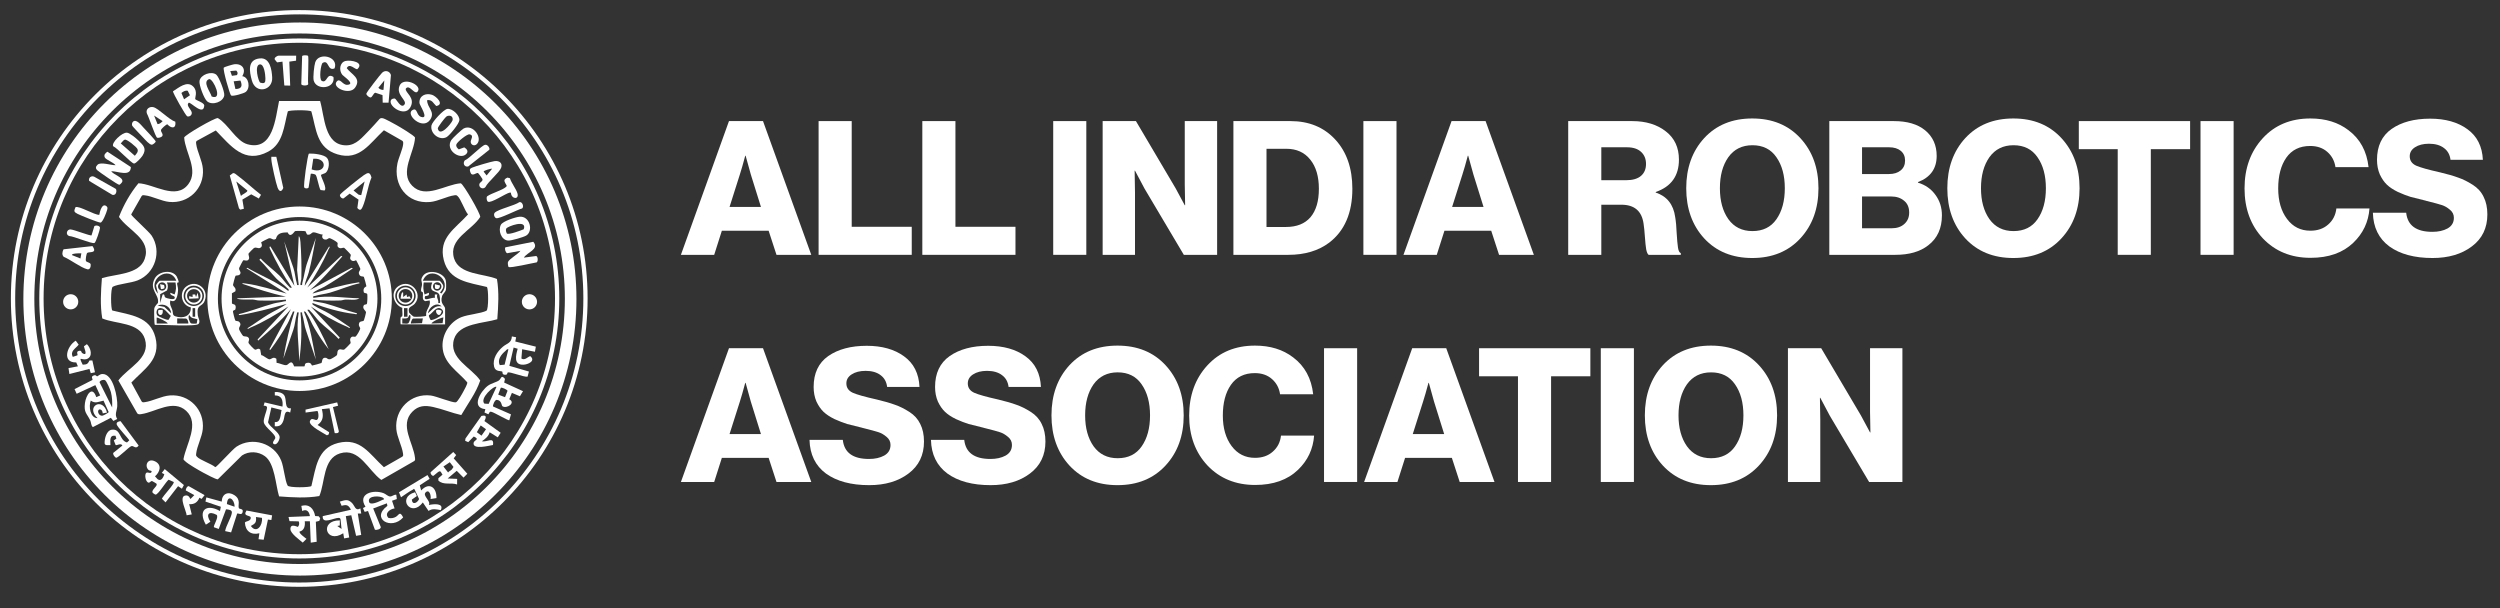 <svg width="185" height="45" viewBox="0 0 185 45" fill="none" xmlns="http://www.w3.org/2000/svg">
<rect x="0" y="0" width="185" height="45" fill="#333333" stroke="none"/>
<g clip-path="url(#clip0_574_4265)">
<path d="M43.483 22.085C43.483 33.87 33.929 43.424 22.144 43.424C10.359 43.424 0.805 33.87 0.805 22.085C0.805 10.3 10.359 0.746 22.144 0.746C33.929 0.746 43.483 10.3 43.483 22.085ZM43.168 22.085C43.168 10.475 33.757 1.063 22.146 1.063C10.536 1.063 1.124 10.475 1.124 22.085C1.124 33.696 10.536 43.107 22.146 43.107C33.757 43.107 43.168 33.696 43.168 22.085Z" fill="white"/>
<path d="M42.657 22.128C42.657 33.431 33.495 42.593 22.193 42.593C10.89 42.593 1.729 33.431 1.729 22.128C1.729 10.826 10.891 1.664 22.193 1.664C33.495 1.664 42.657 10.826 42.657 22.129V22.128ZM41.8 22.107C41.8 11.265 33.012 2.477 22.171 2.477C11.329 2.477 2.541 11.265 2.541 22.107C2.541 32.948 11.329 41.737 22.171 41.737C33.012 41.737 41.8 32.948 41.8 22.107Z" fill="white"/>
<path d="M41.388 22.086C41.388 32.712 32.774 41.326 22.149 41.326C11.523 41.326 2.908 32.712 2.908 22.086C2.908 11.46 11.523 2.847 22.149 2.847C32.775 2.847 41.388 11.461 41.388 22.086ZM41.071 22.088C41.071 11.638 32.599 3.166 22.149 3.166C11.698 3.166 3.226 11.638 3.226 22.088C3.226 32.538 11.698 41.011 22.149 41.011C32.599 41.011 41.071 32.539 41.071 22.088Z" fill="white"/>
<path d="M23.688 7.477C24.024 8.619 23.995 10.755 25.623 10.755C26.371 10.755 26.827 10.133 27.304 9.66C27.575 9.39 27.828 9.083 28.09 8.8C28.164 8.728 28.237 8.735 28.33 8.751C28.481 8.776 29.16 9.157 29.347 9.26C29.557 9.376 30.671 10.038 30.712 10.179C30.668 11.295 29.536 12.763 30.5 13.744C31.494 14.754 32.959 13.642 34.097 13.564C34.295 13.623 35.561 15.813 35.537 16.054C34.91 17.064 33.148 17.677 33.603 19.129C33.984 20.343 35.798 20.236 36.774 20.645C36.94 21.623 36.875 22.637 36.8 23.623C35.812 23.931 33.971 23.907 33.603 25.081C33.154 26.509 34.885 27.195 35.537 28.156C35.222 29.087 34.619 29.874 34.134 30.715C33.442 30.561 32.74 30.267 32.052 30.117C31.451 29.986 30.963 30.003 30.507 30.473C29.55 31.455 30.588 32.779 30.709 33.873C30.72 33.964 30.739 34.039 30.663 34.112L28.219 35.515C27.241 34.815 26.597 33.102 25.16 33.55C23.89 33.947 24.068 35.684 23.631 36.708C22.652 36.874 21.638 36.809 20.652 36.733C20.391 35.893 20.342 34.3 19.605 33.76C19.11 33.397 18.416 33.365 17.905 33.706L16.118 35.471C15.982 35.485 15.212 35.07 15.033 34.973C14.717 34.802 13.903 34.338 13.679 34.108C13.632 34.06 13.561 34.027 13.583 33.945C13.79 32.847 14.787 31.339 13.777 30.402C12.819 29.514 11.507 30.493 10.467 30.642C10.357 30.658 10.255 30.682 10.162 30.596L8.759 28.152C9.474 27.194 11.163 26.524 10.724 25.093C10.336 23.827 8.583 23.999 7.567 23.564C7.401 22.585 7.466 21.572 7.541 20.586C8.545 20.265 10.305 20.326 10.709 19.161C11.22 17.688 9.473 17.053 8.804 16.052C9.146 15.166 9.646 14.285 10.244 13.562C11.393 13.61 13.029 14.842 13.936 13.63C14.718 12.585 13.707 11.301 13.628 10.177C13.682 9.984 15.879 8.713 16.12 8.737C16.872 9.165 17.472 10.439 18.304 10.673C20.218 11.21 20.384 8.732 20.651 7.472L23.689 7.475L23.688 7.477ZM23.043 8.25C22.936 8.123 21.378 8.134 21.297 8.248C21.008 9.337 20.962 10.616 19.86 11.213C18.082 12.175 17.085 10.796 15.969 9.655L14.569 10.419C14.482 10.486 14.506 10.567 14.518 10.657C14.596 11.237 14.968 11.887 15.015 12.507C15.125 13.951 13.952 15.085 12.519 14.941C11.942 14.883 11.268 14.514 10.719 14.454C10.63 14.445 10.549 14.416 10.483 14.505L9.707 15.868C9.715 15.977 11.032 17.143 11.225 17.439C11.985 18.609 11.485 20.22 10.198 20.744C9.696 20.948 8.741 21.012 8.346 21.219C8.177 21.307 8.19 22.873 8.315 22.978C9.63 23.308 11.102 23.408 11.498 24.956C11.918 26.593 10.691 27.285 9.72 28.31L10.483 29.708C10.55 29.796 10.631 29.772 10.721 29.759C11.292 29.682 11.948 29.31 12.572 29.262C14.011 29.151 15.146 30.324 15.005 31.759C14.947 32.345 14.577 33.013 14.518 33.558C14.506 33.671 14.485 33.695 14.57 33.792C14.782 34.04 15.645 34.318 15.932 34.57C16.041 34.562 17.206 33.245 17.502 33.053C18.674 32.291 20.286 32.797 20.807 34.079C21.011 34.581 21.076 35.536 21.283 35.931C21.374 36.106 22.963 36.08 23.044 35.964C23.374 34.647 23.458 33.171 25.02 32.779C26.687 32.36 27.346 33.611 28.409 34.573L29.772 33.793C29.86 33.727 29.835 33.645 29.823 33.556C29.749 33.011 29.383 32.349 29.329 31.765C29.191 30.281 30.403 29.077 31.888 29.269C32.289 29.321 33.471 29.813 33.729 29.773C33.861 29.753 34.216 29.115 34.302 28.948C34.37 28.816 34.607 28.41 34.578 28.295C33.857 27.452 32.783 26.871 32.746 25.623C32.719 24.712 33.301 23.806 34.144 23.469C34.645 23.268 35.604 23.199 35.996 22.994C36.164 22.905 36.152 21.34 36.027 21.235C34.71 20.911 33.239 20.805 32.843 19.256C32.418 17.596 33.681 16.929 34.634 15.868C34.383 15.581 34.103 14.717 33.856 14.506C33.761 14.424 33.734 14.438 33.621 14.453C33.077 14.527 32.414 14.893 31.83 14.948C30.129 15.106 29.077 13.697 29.411 12.085C29.494 11.685 29.805 11.021 29.834 10.665C29.841 10.574 29.854 10.486 29.773 10.419L28.41 9.639C27.366 10.591 26.625 11.921 24.971 11.421C23.418 10.952 23.411 9.578 23.043 8.25L23.043 8.25Z" fill="white"/>
<path d="M7.412 29.263L7.057 28.499L5.673 29.139L5.516 28.795L6.839 28.118C6.888 28.046 6.684 27.887 6.923 27.789C7.109 27.712 7.124 27.847 7.19 27.849C7.233 27.85 7.378 27.684 7.571 27.676C8.385 27.638 8.717 29.44 8.677 30.055C8.655 30.394 8.458 30.68 8.677 31.003L8.389 31.149L8.204 30.917L6.872 31.606C6.724 31.479 6.754 31.266 6.676 31.107C6.419 30.578 6.193 30.534 6.287 29.818C6.36 29.268 6.816 28.474 7.125 29.389L7.411 29.263H7.412ZM7.779 28.137C7.658 28.067 7.418 28.14 7.365 28.281L8.298 30.15C8.315 29.756 8.304 29.392 8.205 29.009C8.164 28.849 7.89 28.202 7.779 28.137ZM7.661 29.647C7.316 29.715 7.053 29.894 6.717 29.644C6.547 30.077 6.676 30.95 7.222 30.942C6.289 30.098 7.608 29.324 7.919 30.529L7.605 30.592C7.579 30.438 7.553 30.32 7.38 30.294C7.131 30.335 7.295 30.829 7.603 30.755C7.673 30.738 8.026 30.553 8.041 30.492L7.661 29.647V29.647Z" fill="white"/>
<path d="M37.309 28.311L38.703 28.948L38.475 29.323L37.88 29.073L37.685 29.545C38.204 29.815 37.476 30.278 37.178 30.059C37.107 30.007 37.132 29.622 36.759 29.588C36.616 29.575 36.439 30.01 36.49 30.082L37.812 30.662L37.688 31.101C37.63 31.145 36.564 30.521 36.375 30.478C36.185 30.434 36.248 30.541 36.138 30.656L35.852 30.528L35.916 30.278C34.818 30.171 35.574 28.931 36.11 28.54C36.353 28.362 36.752 28.28 36.924 28.15C37.096 28.02 37.079 27.7 37.367 28.038L37.309 28.31V28.311ZM36.739 28.631C36.578 28.497 35.46 29.492 35.849 29.869L36.16 29.887L36.739 28.631ZM37.372 29.39L37.558 28.922C37.537 28.832 37.127 28.647 37.058 28.695L36.866 29.2L37.372 29.391V29.39Z" fill="white"/>
<path d="M38.195 24.956L38.131 25.272L39.652 25.653L39.586 26.031L38.639 25.843L38.584 26.53C38.839 26.689 39.013 26.433 39.235 26.351C39.67 26.707 39.072 26.977 38.734 26.988C37.991 27.013 38.171 26.307 38.307 25.808L38.008 25.718L37.693 27.071L39.141 27.495L39.04 27.875C38.777 27.922 37.706 27.482 37.573 27.565C37.515 27.602 37.582 27.751 37.355 27.733C37.127 27.715 37.206 27.538 37.172 27.504C37.095 27.426 36.655 27.541 36.562 27.129C36.431 26.548 36.797 26.008 37.215 25.656C37.512 25.405 37.854 25.396 37.879 24.894L38.195 24.958V24.956ZM37.624 25.844C37.505 25.816 37.474 25.912 37.403 25.97C37.106 26.214 36.777 26.618 36.987 27.019L37.341 26.985L37.624 25.844H37.624Z" fill="white"/>
<path d="M17.683 37.615C17.717 37.668 17.976 37.646 17.965 37.818C17.941 38.21 17.622 37.944 17.549 38.007L17.102 39.397L16.659 39.302C16.724 38.901 17.102 38.323 17.157 37.958C17.193 37.724 16.905 37.704 16.725 37.689L16.186 39.143L15.837 39.018C15.751 38.923 16.221 38.262 16.029 38.099C15.45 37.787 15.21 38.063 15.569 38.608L15.234 38.826C14.628 37.773 15.253 37.239 16.279 37.815L16.342 37.501L15.203 37.117L15.271 36.806L16.407 37.119C16.423 36.55 16.872 36.327 17.354 36.647C17.867 36.986 17.569 37.435 17.684 37.616L17.683 37.615ZM17.356 37.498C17.378 36.944 16.832 36.535 16.791 37.301L17.356 37.498Z" fill="white"/>
<path d="M26.668 37.624L26.732 38.004H26.478L26.73 39.586L26.352 39.651L25.995 38.127L25.591 38.195L25.841 39.775L25.465 39.842L25.4 39.461C24.106 40.29 23.611 38.489 25.148 38.51L25.142 38.887L24.958 38.922L25.274 39.144L25.2 38.427C25.18 38.35 25.136 38.325 25.059 38.323C24.7 38.317 23.834 38.836 23.881 38.194L25.97 37.719C25.787 37.369 25.654 37.324 25.279 37.43L25.148 37.118C25.528 37.013 25.72 36.904 26.037 37.209C26.258 37.421 26.285 37.846 26.667 37.623L26.668 37.624Z" fill="white"/>
<path d="M29.326 36.611L29.365 36.93L29.01 37.055L29.2 37.624C28.863 37.661 28.426 37.985 28.742 38.323C28.917 38.376 29.13 38.34 29.287 38.25C29.534 38.109 29.575 37.78 29.834 38.288C28.965 39.277 27.401 38.371 28.666 37.435L28.63 37.245L27.616 37.627L28.178 38.999C28.193 39.166 27.866 39.234 27.745 39.206L27.234 37.815L26.985 37.879L26.857 37.593L27.046 37.497C26.428 36.531 27.629 36.204 28.395 36.498C28.551 36.559 28.707 36.729 28.856 36.738C29.026 36.749 29.15 36.582 29.325 36.612L29.326 36.611ZM28.377 36.865C28.195 36.68 27.17 36.636 27.309 37.136C27.395 37.441 28.072 37.105 28.287 36.997C28.336 36.972 28.485 36.975 28.377 36.865Z" fill="white"/>
<path d="M12.161 35.093L11.972 34.995L12.191 34.713L13.608 35.892L13.462 36.165L13.177 35.978L12.249 37.176L11.981 36.907C12.06 36.695 12.94 35.791 12.854 35.667L12.479 35.498C12.285 35.637 11.693 36.629 11.51 36.6C11.463 36.593 11.264 36.481 11.273 36.393C11.298 36.156 11.68 35.963 11.583 35.795C11.573 35.778 11.264 35.594 11.245 35.594C11.154 35.596 11.081 35.729 10.999 35.717C10.765 35.682 10.675 35.094 10.827 34.989C10.947 34.907 11.145 35.085 11.211 34.93C11.266 34.802 11.07 34.848 10.991 34.774C10.67 34.471 10.924 33.858 11.489 34.148C12.002 34.411 11.834 34.94 11.468 35.248C11.542 35.307 11.613 35.426 11.684 35.474C11.933 35.639 12.09 35.318 12.161 35.093V35.093Z" fill="white"/>
<path d="M31.165 36.294C31.769 35.639 32.322 36.08 32.298 36.859L31.861 36.928C31.921 36.7 31.774 36.162 31.497 36.438C31.245 36.69 31.916 37.079 31.734 37.371C32.077 37.291 32.884 37.211 32.617 37.749C32.291 37.696 32.008 37.606 31.712 37.808L31.29 37.182C30.407 38.355 29.335 36.799 30.716 36.425L30.847 36.707L30.474 36.971C30.51 37.408 30.893 37.212 31.012 36.929L30.687 36.232C30.612 36.119 30.62 36.201 30.562 36.228C30.264 36.373 29.957 36.618 29.675 36.799L29.525 36.43L31.635 35.154L31.792 35.432L31.064 35.912L31.165 36.293V36.294Z" fill="white"/>
<path d="M23.319 38.187L23.585 38.204L23.695 38.353L23.63 38.545L23.372 38.61L23.435 40.091L22.996 40.157L22.932 38.575H22.552C22.589 38.899 22.526 39.25 22.172 39.335C22.09 39.453 22.584 39.797 22.679 39.875L22.404 40.153C22.167 39.947 21.503 39.484 21.492 39.165C21.476 38.684 22.018 39.011 22.047 38.988C22.146 38.868 22.169 38.72 22.103 38.58L21.422 38.565L21.35 38.257L22.933 38.193C22.884 37.867 22.701 37.64 22.363 37.814L22.299 37.434C22.889 37.276 23.216 37.631 23.321 38.186L23.319 38.187Z" fill="white"/>
<path d="M38.765 19.065L39.675 18.944C39.817 18.988 39.826 19.332 39.717 19.415C39.433 19.457 37.752 19.858 37.633 19.755C37.603 19.729 37.558 19.461 37.591 19.385C37.691 19.154 38.348 18.802 38.512 18.56L37.536 18.738C37.416 18.711 37.322 18.407 37.399 18.302L39.462 17.891C39.944 18.442 39.001 18.664 38.766 19.065H38.765Z" fill="white"/>
<path d="M9.683 12.361C9.677 13.12 8.704 12.662 8.235 12.669C8.386 12.938 9.144 13.11 9.049 13.447C9.032 13.506 8.881 13.666 8.828 13.675C8.731 13.691 7.314 12.709 7.198 12.597C7.053 12.459 7.075 12.333 7.219 12.19C7.452 11.956 8.223 12.241 8.551 12.224C8.427 12.039 7.841 11.819 7.758 11.655C7.662 11.465 7.794 11.326 7.95 11.227L9.684 12.361H9.683Z" fill="white"/>
<path d="M17.927 5.637C18.421 5.701 18.552 6.523 18.178 6.808C18.043 6.911 17.229 7.154 17.1 7.066C17.01 7.006 16.47 5.136 16.561 5.001C16.591 4.957 17.23 4.767 17.33 4.756C17.935 4.685 18.239 5.14 17.926 5.637H17.927ZM17.532 5.558C17.622 5.441 17.584 5.319 17.484 5.223L17.04 5.258L17.163 5.611L17.533 5.558H17.532ZM17.792 5.962L17.293 6.018L17.421 6.588C17.878 6.581 17.962 6.366 17.792 5.962Z" fill="white"/>
<path d="M33.129 35.407L33.829 35.437L33.825 35.851C33.389 35.688 32.8 35.929 32.438 35.556L32.44 35.388L32.746 35.124C32.656 35.019 32.63 34.803 32.465 34.901C32.335 34.979 32.203 35.124 32.074 35.212C31.968 35.231 31.83 35.05 31.868 34.944L33.541 33.446L33.758 33.675L33.574 33.919L34.583 35.059L34.301 35.343L33.798 34.84L33.129 35.407ZM33.423 34.751C33.476 34.696 33.514 34.616 33.557 34.551L33.285 34.203L32.812 34.522L33.161 34.963C33.223 34.865 33.354 34.824 33.423 34.751Z" fill="white"/>
<path d="M35.853 31.163L37.05 32.026L36.835 32.363L36.233 31.987C36.154 32.29 35.903 32.483 35.663 32.652C36.016 32.754 36.586 32.263 36.479 32.931C36.175 32.978 34.995 33.301 35.043 32.788C35.065 32.545 35.559 32.54 35.06 32.301L34.65 32.718L34.422 32.621L34.444 32.45L35.628 30.777C36.191 30.644 35.831 31.13 35.852 31.162L35.853 31.163ZM35.286 31.981L35.63 32.239L35.964 31.764L35.572 31.482L35.287 31.981H35.286Z" fill="white"/>
<path d="M5.387 26.411L5.733 26.29C5.768 26.223 5.623 26.041 5.803 25.976C6.05 25.887 6.014 26.084 6.079 26.126C6.568 26.432 6.195 25.682 6.21 25.629L6.43 25.468C6.727 25.75 6.907 26.418 6.4 26.575C6.047 26.685 5.762 26.271 6.121 26.988C6.433 26.973 6.495 26.936 6.625 26.672H6.835L7.029 27.55L6.715 27.616L6.62 27.3L5.134 27.677L5.069 27.237L5.764 27.108L5.641 26.82C4.569 26.848 4.937 25.61 5.606 25.21L5.821 25.504C5.6 25.799 5.168 25.972 5.387 26.409V26.411Z" fill="white"/>
<path d="M14.451 7.337C14.5 7.42 15.082 7.591 15.115 7.787C15.087 8.625 14.142 7.567 13.97 7.601C13.719 7.835 14.224 8.122 14.191 8.39C14.176 8.55 14.002 8.658 13.852 8.608C13.75 8.575 12.771 6.859 12.802 6.756C13.219 6.496 13.835 5.95 14.289 6.394C14.671 6.769 14.401 7.253 14.451 7.338V7.337ZM13.621 7.348L14.055 7.049L13.895 6.722C13.729 6.667 13.55 6.777 13.425 6.879L13.622 7.348H13.621Z" fill="white"/>
<path d="M8.925 31.169L10.259 32.97C10.06 33.269 9.879 32.971 9.737 33.007C9.539 33.056 8.766 33.889 8.583 33.875C8.483 33.813 8.326 33.625 8.389 33.507L9.057 32.969C8.952 32.754 8.634 32.989 8.557 32.933L8.421 32.592L8.611 32.457L8.545 32.246C8.08 32.178 8.168 32.604 8.172 32.937C8.035 32.929 7.748 33.003 7.741 32.794C7.729 32.462 7.878 31.849 8.272 31.798C8.963 31.71 8.815 32.586 9.398 32.742L9.564 32.588C9.564 32.514 8.692 31.613 8.639 31.419C8.592 31.246 8.768 31.178 8.925 31.168V31.169Z" fill="white"/>
<path d="M8.374 10.821C8.225 10.566 9.024 9.782 9.4 9.819C9.609 9.839 10.067 10.228 10.232 10.387C10.608 10.746 10.888 10.992 10.544 11.526C10.461 11.655 10.053 12.115 9.917 12.102C9.704 12.081 8.685 10.947 8.374 10.821V10.821ZM9.231 10.334C9.129 10.362 9.022 10.54 8.934 10.61L9.977 11.527C10.098 11.377 10.262 11.225 10.168 11.023C10.099 10.875 9.395 10.288 9.231 10.334Z" fill="white"/>
<path d="M16.009 5.529C16.203 5.692 16.634 6.788 16.595 7.058C16.526 7.533 15.731 7.828 15.333 7.503C15.104 7.316 14.716 6.292 14.764 5.99C14.837 5.52 15.654 5.231 16.01 5.529H16.009ZM15.663 7.142C16.528 7.467 15.796 5.852 15.489 5.85C14.946 6.033 15.559 6.781 15.663 7.142Z" fill="white"/>
<path d="M19.242 4.32C19.985 4.254 20.113 5.177 20.142 5.734C20.192 6.711 18.926 6.989 18.641 5.967C18.451 5.282 18.29 4.404 19.242 4.32ZM19.234 4.765C18.789 4.803 19.124 6.047 19.255 6.113C19.593 6.218 19.65 6.111 19.64 5.795C19.633 5.536 19.556 4.738 19.234 4.765Z" fill="white"/>
<path d="M38.436 16.039C39.223 15.959 39.48 17.113 38.939 17.433C38.739 17.552 37.819 17.822 37.594 17.802C37.083 17.756 36.849 17.051 37.064 16.635C37.204 16.366 38.143 16.069 38.436 16.039V16.039ZM38.756 16.966C39.039 16.194 37.546 16.756 37.465 16.911C37.402 17.033 37.457 17.169 37.508 17.283C37.675 17.388 38.537 17.055 38.755 16.965L38.756 16.966Z" fill="white"/>
<path d="M33.111 8.058C33.481 8.022 34.015 8.521 33.996 8.89C33.984 9.146 33.268 10.027 33.046 10.147C32.527 10.428 31.816 9.886 31.928 9.283C31.977 9.017 32.829 8.085 33.111 8.058ZM33.428 8.63C33.328 8.53 33.129 8.543 33.02 8.634C32.922 8.715 32.377 9.419 32.396 9.507C32.54 10.185 33.376 9.165 33.478 8.927C33.518 8.833 33.502 8.704 33.429 8.63H33.428Z" fill="white"/>
<path d="M12.974 9.007C13.052 9.527 12.68 9.53 12.386 9.2C12.302 9.193 11.941 9.524 11.918 9.61C11.876 9.769 12.109 9.91 12.008 10.072C11.957 10.154 11.729 10.225 11.633 10.194C11.502 10.149 11.011 8.635 10.875 8.411C10.751 8.099 11.045 7.853 11.355 7.931C11.737 8.027 12.518 8.866 12.974 9.007V9.007ZM11.657 9.185C11.813 9.188 11.935 9.068 12.035 8.963L11.403 8.552L11.657 9.185Z" fill="white"/>
<path d="M4.704 18.448L6.843 18.21C7.232 18.774 6.614 18.609 6.458 18.713C6.395 18.755 6.312 19.236 6.364 19.32C6.424 19.414 6.667 19.419 6.709 19.552C6.731 19.716 6.666 19.98 6.461 19.927C5.967 19.8 5.22 19.211 4.717 19.006C4.563 18.861 4.61 18.615 4.704 18.447V18.448ZM6.019 18.749C5.884 18.745 5.75 18.743 5.614 18.757C5.551 18.762 5.316 18.783 5.322 18.875L5.954 19.13L6.019 18.75V18.749Z" fill="white"/>
<path d="M36.596 11.923C36.933 11.875 37.211 12.057 37.086 12.411C36.961 12.765 36.116 13.444 35.92 13.845C35.758 14.037 35.444 13.909 35.468 13.653C35.487 13.462 35.763 13.433 35.696 13.242C35.681 13.197 35.401 12.811 35.37 12.803C35.222 12.767 34.925 13.121 34.802 12.734C34.74 12.539 34.751 12.493 34.927 12.409C35.133 12.312 36.361 11.956 36.595 11.922L36.596 11.923ZM36.422 12.479C36.308 12.473 35.796 12.62 35.789 12.699L36.01 12.984L36.422 12.479Z" fill="white"/>
<path d="M28.754 7.597L28.32 7.595L28.306 7.037L27.774 6.862C27.62 6.897 27.551 7.226 27.406 7.213C27.314 7.206 27.109 7.045 27.109 6.936C27.111 6.838 28.141 5.51 28.279 5.38C28.509 5.164 28.838 5.256 28.929 5.549L28.754 7.596V7.597ZM28.378 6.651L28.44 5.954L27.999 6.493C28.092 6.601 28.233 6.665 28.378 6.651Z" fill="white"/>
<path d="M20.137 38.137L20.081 38.483L19.828 38.447L19.512 39.941L19.131 39.902L19.193 39.461C18.589 39.616 18.154 39.305 18.123 38.673C18.155 38.553 18.59 38.592 18.554 38.296C18.511 38.102 17.941 38.24 18.241 37.779L20.137 38.136V38.137ZM19.384 38.321L18.941 38.258C18.985 38.668 18.889 38.745 18.563 38.922C18.996 39.522 19.454 38.869 19.384 38.321V38.321Z" fill="white"/>
<path d="M31.608 7.411C31.596 7.977 32.243 8.265 31.827 8.865C31.26 9.681 29.959 8.441 30.531 8.139C30.902 7.943 30.793 8.533 31.162 8.651C31.779 8.846 31.05 7.784 31.04 7.628C31.004 7.092 31.49 6.857 31.971 7.016C32.278 7.118 32.915 7.734 32.281 7.845C32.06 7.644 31.98 7.355 31.608 7.411Z" fill="white"/>
<path d="M25.573 4.511C25.97 4.421 26.988 4.615 26.438 5.122C26.273 5.152 25.862 4.63 25.659 5.043C25.992 5.504 26.769 5.779 26.279 6.482C25.872 7.066 24.573 6.501 24.9 6.056C25.155 5.709 25.34 6.294 25.687 6.277C26.339 6.245 25.433 5.657 25.337 5.543C25.061 5.212 25.136 4.61 25.574 4.511L25.573 4.511Z" fill="white"/>
<path d="M35.263 10.685C35.091 10.832 34.831 10.721 34.833 10.484C34.834 10.323 35.101 9.998 34.742 9.941C34.551 9.91 33.817 10.521 33.772 10.686C33.726 10.852 33.831 10.95 33.952 11.054L34.355 10.905C34.56 11.027 34.689 11.211 34.494 11.405C34.041 11.854 32.926 11.109 33.394 10.367C33.479 10.231 34.179 9.577 34.309 9.509C35.023 9.14 35.766 10.258 35.264 10.684L35.263 10.685Z" fill="white"/>
<path d="M28.963 7.364C29.012 7.308 29.143 7.284 29.22 7.293C29.332 7.32 29.68 8.09 29.933 7.731C30.148 7.426 29.289 7.034 29.566 6.35C29.843 5.666 31.168 6.263 30.944 6.713C30.72 7.163 30.309 6.168 30.028 6.562C29.946 6.852 30.788 7.222 30.354 7.962C29.91 8.72 28.608 7.768 28.963 7.364Z" fill="white"/>
<path d="M24.759 5.06C24.218 5.297 24.35 4.374 23.878 4.655C23.739 4.738 23.588 5.873 23.816 5.988C24.228 6.195 24.154 5.347 24.676 5.697C24.832 6.57 23.413 6.719 23.213 5.956C23.152 5.723 23.245 4.852 23.327 4.609C23.59 3.827 25.081 4.189 24.759 5.06Z" fill="white"/>
<path d="M21.916 4.117L21.909 4.491L21.41 4.561L21.474 6.335L21.039 6.326L20.903 4.561L20.506 4.616L20.331 4.4C20.272 4.259 20.529 4.118 20.619 4.118H21.917L21.916 4.117Z" fill="white"/>
<path d="M37.735 13.191C37.845 13.551 38.196 13.975 38.293 14.314C38.432 14.8 37.82 14.736 37.809 14.257L37.724 14.251C37.419 14.308 36.32 15.073 36.102 14.921C36.016 14.862 35.969 14.606 36.056 14.522C36.385 14.291 37.167 14.08 37.436 13.839C37.473 13.806 37.507 13.782 37.49 13.725C37.346 13.456 37.184 13.297 37.555 13.141L37.735 13.19V13.191Z" fill="white"/>
<path d="M6.774 17.416L6.982 16.736C7.103 16.64 7.407 16.701 7.401 16.866C7.395 17.011 7.093 17.95 6.989 17.982C6.765 18.051 5.458 17.478 5.116 17.465C4.827 17.367 4.941 16.966 5.218 16.977C5.465 16.986 6.691 17.477 6.775 17.416L6.774 17.416Z" fill="white"/>
<path d="M14 37.308L14.19 38.067L13.81 38.131C13.801 37.838 13.246 36.82 13.662 36.683C13.999 36.571 14.067 36.934 14.094 36.926L14.377 36.641L13.746 36.292C13.748 36.177 13.832 35.973 13.966 35.974L15.139 36.642L14.918 36.921L14.759 36.83C14.617 37.17 14.375 37.339 13.999 37.307L14 37.308Z" fill="white"/>
<path d="M7.904 15.282C7.982 15.356 7.947 15.462 7.923 15.55C7.874 15.734 7.605 16.448 7.441 16.472C7.32 16.49 5.934 15.93 5.741 15.827C5.475 15.684 5.454 15.645 5.583 15.337C5.816 15.188 7.003 15.926 7.347 15.898C7.39 15.64 7.564 14.96 7.904 15.282Z" fill="white"/>
<path d="M38.434 14.958C38.651 14.902 38.795 15.299 38.64 15.424C38.31 15.502 36.937 16.215 36.719 16.146C36.589 16.105 36.499 15.862 36.612 15.74C36.85 15.485 38.082 15.214 38.434 14.958Z" fill="white"/>
<path d="M22.791 4.131C22.873 4.197 22.758 5.953 22.807 6.228C22.776 6.357 22.325 6.357 22.295 6.228L22.357 4.156C22.38 4.072 22.723 4.076 22.791 4.131Z" fill="white"/>
<path d="M35.898 10.714C36.082 10.676 36.276 10.971 36.204 11.085L34.644 12.322C34.364 12.377 34.228 12.092 34.39 11.872C34.749 11.728 35.618 10.772 35.898 10.714H35.898Z" fill="white"/>
<path d="M8.536 14.363C8.486 14.415 8.373 14.447 8.302 14.411L6.596 13.385C6.529 13.15 6.754 12.978 6.97 13.076L8.552 13.967C8.658 14.049 8.617 14.278 8.535 14.364L8.536 14.363Z" fill="white"/>
<path d="M9.836 9.011C10.079 8.768 10.435 9.251 10.613 9.437C10.741 9.572 11.537 10.406 11.525 10.474C11.514 10.543 11.325 10.7 11.242 10.709C11.071 10.725 10.745 10.34 10.611 10.199C10.495 10.077 9.811 9.364 9.787 9.309C9.746 9.216 9.766 9.083 9.837 9.011H9.836Z" fill="white"/>
<path d="M39.18 22.896C39.49 22.896 39.742 22.644 39.742 22.333C39.742 22.023 39.49 21.771 39.18 21.771C38.869 21.771 38.617 22.023 38.617 22.333C38.617 22.644 38.869 22.896 39.18 22.896Z" fill="white"/>
<path d="M5.231 22.894C5.541 22.894 5.792 22.643 5.792 22.333C5.792 22.023 5.541 21.772 5.231 21.772C4.921 21.772 4.67 22.023 4.67 22.333C4.67 22.643 4.921 22.894 5.231 22.894Z" fill="white"/>
<path d="M28.996 22.107C28.996 25.877 25.94 28.933 22.17 28.933C18.4 28.933 15.344 25.877 15.344 22.107C15.344 18.337 18.4 15.28 22.17 15.28C25.94 15.28 28.996 18.337 28.996 22.107ZM28.213 22.105C28.213 18.767 25.507 16.061 22.169 16.061C18.831 16.061 16.125 18.767 16.125 22.105C16.125 25.443 18.831 28.149 22.169 28.149C25.507 28.149 28.213 25.443 28.213 22.105Z" fill="white"/>
<path d="M13.224 20.89C13.219 20.9 13.118 20.899 13.109 20.942C13.086 21.048 13.183 21.267 13.177 21.437C13.167 21.774 13.069 22.487 12.606 22.233C12.528 22.548 12.671 22.699 12.753 22.94C12.82 23.139 12.732 23.325 12.982 23.408C13.542 23.595 14.144 23.408 14.12 22.745C13.408 22.599 13.221 21.602 13.806 21.185C14.542 20.661 15.496 21.374 15.143 22.269C14.949 22.763 14.529 22.456 14.637 23.336C14.662 23.538 14.85 23.761 14.7 23.966C14.537 24.189 11.927 24.016 11.46 24.04C11.407 24.012 11.398 22.962 11.414 22.852C11.45 22.606 11.68 22.477 11.692 22.395C11.786 21.794 11.009 21.427 11.452 20.605C11.749 20.055 12.744 19.922 13.078 20.462C13.122 20.533 13.242 20.852 13.223 20.89H13.224ZM13.049 20.776C12.556 19.531 10.776 20.707 11.687 21.725L11.547 21.132C11.546 21.046 11.781 20.776 11.814 20.776H13.049ZM12.301 21.2C12.301 21.032 12.165 20.896 11.997 20.896C11.829 20.896 11.693 21.032 11.693 21.2C11.693 21.367 11.829 21.504 11.997 21.504C12.165 21.504 12.301 21.367 12.301 21.2ZM12.985 20.903H12.352C12.449 21.091 12.44 21.302 12.357 21.494L11.854 21.766L11.846 22.422L12.036 21.789C12.248 21.746 12.099 21.947 12.268 22.031C12.362 22.078 12.866 22.212 12.922 22.073C13.015 21.84 12.549 21.928 12.606 21.663L12.922 21.789C13.04 21.457 13.048 21.252 12.986 20.903H12.985ZM15.094 21.892C15.094 21.477 14.757 21.14 14.342 21.14C13.926 21.14 13.59 21.476 13.59 21.892C13.59 22.308 13.926 22.644 14.342 22.644C14.757 22.644 15.094 22.308 15.094 21.892ZM12.668 23.183C12.626 22.674 12.121 22.41 11.656 22.613L12.161 22.709L12.668 23.183ZM11.764 22.814C11.562 22.872 11.535 23.199 11.65 23.348C11.699 23.411 12.361 23.719 12.478 23.661L12.642 23.373C12.398 23.178 12.134 22.706 11.764 22.814ZM14.442 22.802H14.252V23.436H14.442V22.802ZM14.562 23.935L14.605 23.624C14.31 23.53 14.192 23.595 14 23.309C13.879 23.448 14.033 23.869 14.139 23.93C14.19 23.959 14.535 23.959 14.562 23.935ZM12.416 23.942C12.376 23.8 11.624 23.465 11.593 23.5V23.943L12.416 23.942V23.942ZM13.936 23.942C13.947 23.821 13.89 23.614 13.767 23.573L13.112 23.562V23.943L13.936 23.942Z" fill="white"/>
<path d="M32.937 24.006L29.651 23.999C29.634 23.98 29.629 23.597 29.639 23.527C29.654 23.41 29.757 23.444 29.769 23.392C29.808 23.223 29.746 22.968 29.774 22.781C29.106 22.548 28.856 21.58 29.497 21.166C30.402 20.582 31.346 21.732 30.686 22.482C30.476 22.72 30.145 22.664 30.278 23.137C30.284 23.159 30.571 23.425 30.625 23.436C30.749 23.46 31.486 23.43 31.538 23.365C31.469 22.909 31.901 22.689 31.798 22.232L31.462 22.286C31.182 22.171 31.337 21.854 31.29 21.642C31.279 21.591 31.166 21.622 31.158 21.506C31.145 21.345 31.223 21.207 31.229 21.06C31.237 20.81 31.082 20.74 31.291 20.426C31.663 19.871 32.849 20.141 32.988 20.757C33.02 20.9 33.025 21.294 32.998 21.437C32.965 21.616 32.761 21.754 32.713 21.912C32.54 22.492 32.937 22.615 32.937 22.834V24.006V24.006ZM31.291 20.776H32.526C32.571 20.776 32.786 21.053 32.799 21.138C32.825 21.3 32.728 21.412 32.654 21.538C32.603 21.627 32.49 21.6 32.652 21.725C33.584 20.727 31.789 19.517 31.291 20.776ZM31.987 20.903H31.354C31.301 21.253 31.323 21.455 31.418 21.789L31.734 21.663C31.786 21.9 31.64 21.879 31.458 21.915C31.302 22.382 31.916 21.979 32.177 22.042V21.789L32.368 21.79C32.29 21.935 32.381 22.106 32.433 22.266C32.462 22.359 32.358 22.457 32.557 22.423C32.556 22.237 32.585 21.873 32.461 21.728C32.263 21.495 31.688 21.665 31.987 20.903ZM32.665 21.197C32.665 21.025 32.526 20.886 32.353 20.886C32.181 20.886 32.042 21.025 32.042 21.197C32.042 21.369 32.181 21.509 32.353 21.509C32.526 21.509 32.665 21.369 32.665 21.197ZM30.76 21.895C30.76 21.478 30.422 21.14 30.005 21.14C29.589 21.14 29.25 21.478 29.25 21.895C29.25 22.312 29.589 22.65 30.005 22.65C30.422 22.65 30.76 22.312 30.76 21.895ZM32.684 22.675C32.312 22.3 31.719 22.734 31.671 23.183C32.008 22.916 32.175 22.572 32.684 22.675ZM30.153 22.802H29.896L29.897 23.437H30.154L30.153 22.802ZM31.871 23.68C31.985 23.746 33.188 23.242 32.657 22.862C32.293 22.6 32.022 23.176 31.748 23.322C31.692 23.379 31.849 23.668 31.871 23.681V23.68ZM30.201 23.93C30.288 23.88 30.451 23.436 30.34 23.31C30.23 23.311 30.262 23.479 30.152 23.533C30.043 23.588 29.893 23.558 29.77 23.563V23.944C29.89 23.924 30.108 23.983 30.201 23.93ZM32.81 23.5C32.761 23.447 31.972 23.784 31.924 23.942L32.751 23.915L32.81 23.5V23.5ZM31.291 23.563L30.57 23.571C30.477 23.59 30.38 23.921 30.404 23.942L31.231 23.915L31.291 23.563Z" fill="white"/>
<path d="M24.115 12.775C24.035 12.848 23.756 12.902 23.751 12.958C23.775 13.174 24.234 13.94 24.011 14.098L23.721 14.062C23.59 13.857 23.47 13.068 23.358 12.937C23.312 12.883 23.035 12.829 22.996 12.861L22.838 13.875C22.776 13.969 22.589 13.966 22.515 13.875C22.432 13.753 22.759 11.439 22.862 11.365C23.194 11.348 23.975 11.429 24.198 11.685C24.422 11.941 24.351 12.559 24.114 12.775H24.115ZM23.062 12.537C24.145 12.932 24.314 11.664 23.182 11.745L23.062 12.537Z" fill="white"/>
<path d="M21.537 30.214L21.473 30.53C21.007 30.284 21.091 30.822 20.969 31.135C20.848 31.447 20.698 31.574 20.333 31.544L20.336 31.23C20.789 31.293 20.746 30.668 20.838 30.343L20.081 30.15L19.836 31.244C19.955 31.616 20.675 31.97 20.694 32.346C20.703 32.515 20.521 32.933 20.302 32.874C20.049 32.807 20.351 32.508 20.368 32.436C20.44 32.13 19.584 31.636 19.52 31.243C19.477 30.974 19.73 30.466 19.761 30.177C19.765 30.036 19.625 30.022 19.51 30.024L19.581 29.777L20.903 30.088C20.956 29.642 20.854 29.25 20.337 29.26L20.333 29.012C20.559 28.985 20.881 29.043 21.023 29.24C21.261 29.57 20.996 30.276 21.538 30.215L21.537 30.214Z" fill="white"/>
<path d="M26.529 14.77L25.875 14.328L25.422 14.682C25.291 14.712 25.13 14.549 25.157 14.419C25.181 14.307 26.724 13.096 26.927 12.96C27.237 12.751 27.376 12.718 27.49 13.136C27.208 13.798 27.112 14.69 26.825 15.328C26.724 15.554 26.62 15.6 26.443 15.39L26.529 14.769V14.77ZM26.73 14.442L26.983 13.428L26.162 14.096L26.543 14.408L26.73 14.442H26.73Z" fill="white"/>
<path d="M17.937 14.77L18.047 15.448L17.776 15.514L17.684 15.412L17.004 12.986L17.228 12.819C17.343 12.78 17.449 12.891 17.54 12.96C18.152 13.414 18.712 13.951 19.315 14.416L19.153 14.691L18.591 14.379L17.937 14.77ZM17.483 13.428L17.831 14.504C17.901 14.384 18.334 14.235 18.304 14.098L17.483 13.428Z" fill="white"/>
<path d="M24.951 29.776L25.02 30.023L24.638 30.121L25.073 31.906C25.081 32.073 24.883 32.065 24.769 32.048L24.384 30.216L23.817 30.277C23.941 30.772 23.936 31.129 23.501 31.449L24.358 31.985L24.324 32.148L24.194 32.213C23.922 32.04 22.893 31.534 22.925 31.197C23.02 30.846 23.279 31.091 23.406 31.081C23.622 31.063 23.587 30.564 23.492 30.411L22.613 30.53L22.609 30.313L24.951 29.776Z" fill="white"/>
<path d="M20.448 11.605L20.963 13.907C20.832 14.228 20.664 14.2 20.541 13.886C20.426 13.591 20.095 12.12 20.081 11.808C20.078 11.738 20.064 11.668 20.089 11.6L20.448 11.605Z" fill="white"/>
<path d="M27.931 22.1C27.931 25.286 25.349 27.868 22.163 27.868C18.977 27.868 16.395 25.286 16.395 22.1C16.395 18.914 18.977 16.331 22.163 16.331C25.349 16.331 27.931 18.914 27.931 22.1ZM22.605 17.111C22.577 17.085 21.908 17.082 21.834 17.101C21.785 17.113 21.499 17.669 21.284 17.196C20.892 17.203 20.524 17.229 20.417 17.677C20.191 17.827 20.116 17.584 19.89 17.635C19.847 17.645 19.342 17.905 19.325 17.932C19.313 17.951 19.493 18.225 19.256 18.34C19.078 18.427 18.964 18.244 18.78 18.364C18.741 18.39 18.41 18.726 18.4 18.751C18.349 18.875 18.499 19.035 18.404 19.194C18.3 19.368 18.065 19.226 18.002 19.264C17.974 19.28 17.713 19.774 17.699 19.826C17.659 19.991 17.828 20.077 17.793 20.225C17.744 20.427 17.484 20.363 17.431 20.407C17.405 20.429 17.243 21.032 17.243 21.076C17.245 21.214 17.51 21.3 17.414 21.561L17.162 21.702L17.163 22.445C17.189 22.549 17.538 22.435 17.421 22.886C17.402 22.957 17.257 22.954 17.238 23.028C17.227 23.073 17.375 23.665 17.413 23.715C17.471 23.791 17.621 23.709 17.732 23.853C17.907 24.08 17.638 24.167 17.699 24.386C17.718 24.456 17.944 24.833 17.992 24.86C18.112 24.928 18.325 24.856 18.406 25.02C18.483 25.133 18.37 25.269 18.386 25.36C18.399 25.436 18.788 25.852 18.876 25.874C18.99 25.901 19.106 25.713 19.258 25.874L19.33 26.278C19.517 26.301 19.816 26.616 19.973 26.589C20.096 26.568 20.222 26.373 20.452 26.549L20.467 26.852C20.669 26.858 21.01 27.049 21.192 27.021C21.374 26.994 21.559 26.515 21.767 27.114H22.513C22.595 27.091 22.496 26.899 22.71 26.855C23.05 26.783 23.047 27.045 23.095 27.05C23.131 27.054 23.752 26.884 23.781 26.864C23.859 26.808 23.782 26.438 24.099 26.475C24.23 26.49 24.242 26.627 24.452 26.578C24.517 26.563 24.9 26.331 24.926 26.285C24.994 26.164 24.922 25.953 25.086 25.871C25.241 25.794 25.35 25.945 25.498 25.849C25.54 25.822 25.928 25.432 25.938 25.403C25.976 25.298 25.836 25.146 25.967 24.982C26.085 24.833 26.224 24.97 26.323 24.899C26.4 24.844 26.665 24.394 26.655 24.301C26.642 24.184 26.519 24.149 26.567 23.94C26.615 23.73 26.853 23.816 26.928 23.712C26.95 23.683 27.081 23.18 27.085 23.123C27.091 22.982 26.772 22.854 26.92 22.595C26.965 22.515 27.102 22.553 27.147 22.491C27.186 22.435 27.2 21.857 27.178 21.768C27.155 21.671 26.943 21.717 26.919 21.621C26.828 21.256 27.112 21.216 27.115 21.182C27.118 21.148 26.95 20.525 26.929 20.497C26.87 20.414 26.644 20.527 26.566 20.27C26.507 20.07 26.68 20.035 26.66 19.873C26.656 19.839 26.378 19.276 26.35 19.256C26.335 19.245 26.162 19.392 25.998 19.261C25.819 19.119 25.977 18.97 25.957 18.851C25.951 18.816 25.504 18.352 25.468 18.34C25.363 18.302 25.211 18.442 25.047 18.311C24.898 18.193 25.035 18.053 24.965 17.955C24.911 17.879 24.46 17.613 24.367 17.623C24.297 17.63 24.226 17.712 24.152 17.724C23.916 17.763 23.765 17.572 23.882 17.356C23.662 17.356 23.398 17.187 23.188 17.193C23.047 17.198 22.968 17.442 22.717 17.349L22.606 17.11L22.605 17.111Z" fill="white"/>
<path d="M14.976 21.901C14.976 22.252 14.692 22.536 14.342 22.536C13.991 22.536 13.707 22.252 13.707 21.901C13.707 21.551 13.991 21.267 14.342 21.267C14.692 21.267 14.976 21.551 14.976 21.901ZM14.84 21.895C14.84 21.62 14.617 21.397 14.342 21.397C14.067 21.397 13.843 21.62 13.843 21.895C13.843 22.17 14.067 22.394 14.342 22.394C14.617 22.394 14.84 22.17 14.84 21.895Z" fill="white"/>
<path d="M12.036 22.93C12.127 23.488 11.572 23.392 11.727 22.936L12.036 22.93Z" fill="white"/>
<path d="M12.155 21.339C12.148 21.35 11.951 21.431 11.906 21.381L11.846 21.029L12.134 21.088C12.169 21.138 12.185 21.292 12.155 21.339H12.155Z" fill="white"/>
<path d="M30.644 21.896C30.644 22.247 30.359 22.532 30.008 22.532C29.656 22.532 29.371 22.247 29.371 21.896C29.371 21.544 29.656 21.259 30.008 21.259C30.359 21.259 30.644 21.544 30.644 21.896ZM30.509 21.892C30.509 21.614 30.285 21.389 30.006 21.389C29.728 21.389 29.503 21.614 29.503 21.892C29.503 22.17 29.728 22.395 30.006 22.395C30.285 22.395 30.509 22.17 30.509 21.892Z" fill="white"/>
<path d="M32.305 22.93C32.334 22.9 32.664 22.921 32.685 23.026C32.55 23.635 32.138 23.097 32.305 22.93Z" fill="white"/>
<path d="M32.187 21.336L32.178 21.029L32.557 21.126C32.56 21.369 32.384 21.459 32.187 21.336Z" fill="white"/>
<path d="M22.233 21.092C22.416 21.122 22.338 21.052 22.368 20.946C22.513 20.439 22.569 19.874 22.759 19.369L23.372 17.609C23.207 18.455 23.067 19.321 22.848 20.155C22.759 20.493 22.577 20.808 22.55 21.155L24.355 18.242C24.45 18.291 24.336 18.394 24.312 18.453C23.902 19.422 23.33 20.413 22.739 21.281L25.242 18.939L25.336 18.97C24.564 19.836 23.82 20.726 22.93 21.471L26.003 19.826C26.19 19.814 26.057 19.899 25.991 19.942C25.352 20.368 24.691 20.823 24.025 21.206C23.728 21.377 23.332 21.475 23.12 21.725C24.176 21.428 25.312 21.088 26.397 20.918C26.465 20.907 26.618 20.851 26.603 20.965C25.854 21.127 25.147 21.447 24.414 21.658C24.061 21.76 23.657 21.79 23.321 21.898C23.215 21.933 23.154 21.87 23.183 22.042C24.315 21.839 25.462 22.052 26.603 22.074C26.324 22.254 25.893 22.152 25.559 22.17C25.436 22.177 25.316 22.231 25.181 22.235C24.517 22.259 23.842 22.243 23.183 22.169C23.153 22.352 23.223 22.274 23.33 22.304C23.57 22.373 23.828 22.389 24.07 22.454C24.86 22.667 25.62 22.981 26.413 23.183C26.427 23.301 26.28 23.235 26.211 23.228C25.218 23.118 24.052 22.778 23.121 22.422C23.092 22.554 23.185 22.569 23.267 22.624C23.558 22.821 24.041 23.012 24.382 23.219C24.903 23.534 25.408 23.88 25.907 24.227C25.858 24.322 25.755 24.209 25.696 24.185C24.766 23.792 23.825 23.244 22.994 22.675L25.146 24.988L25.053 25.082C24.634 24.612 24.103 24.254 23.657 23.818C23.401 23.567 23.183 23.223 22.949 23.007C22.88 22.943 22.909 22.892 22.74 22.93C23.385 23.829 23.89 24.823 24.323 25.843C23.937 25.369 23.6 24.839 23.284 24.317C23.077 23.976 22.886 23.493 22.689 23.202C22.634 23.12 22.619 23.028 22.487 23.056C22.977 24.177 23.135 25.41 23.373 26.603L22.66 24.498C22.512 24.101 22.492 23.668 22.368 23.267C22.336 23.165 22.42 23.088 22.233 23.119C22.356 24.316 22.306 25.549 22.138 26.731C22.129 25.524 21.903 24.316 22.106 23.12C21.934 23.091 21.997 23.152 21.962 23.258C21.848 23.613 21.836 24.04 21.708 24.4L20.967 26.54C21.174 25.363 21.424 24.193 21.789 23.057C21.625 23.024 21.678 23.091 21.63 23.18C21.499 23.425 21.416 23.704 21.27 23.963C20.948 24.532 20.464 25.283 20.07 25.803C20.025 25.861 19.942 26.002 19.954 25.813L21.535 22.867C20.809 23.735 19.946 24.464 19.097 25.21L19.066 25.116L21.345 22.677C20.469 23.257 19.486 23.84 18.517 24.25C18.458 24.274 18.355 24.388 18.306 24.292C18.824 23.974 19.311 23.598 19.831 23.284C20.289 23.007 20.794 22.795 21.219 22.487C20.611 22.651 20.01 22.83 19.395 22.974C18.926 23.083 18.346 23.221 17.878 23.294C17.81 23.305 17.658 23.361 17.673 23.247C18.554 23.036 19.395 22.69 20.269 22.454C20.511 22.389 20.769 22.373 21.01 22.305C21.116 22.274 21.187 22.352 21.156 22.17C20.5 22.254 19.822 22.255 19.158 22.236C19.009 22.232 18.87 22.175 18.72 22.168C18.579 22.16 17.544 22.207 17.545 22.075L21.156 21.948C20.054 21.721 18.988 21.361 17.925 20.998C17.926 20.929 18.128 20.975 18.193 20.984C19.203 21.115 20.241 21.461 21.219 21.726L18.242 19.858C18.292 19.764 18.395 19.872 18.451 19.903C19.418 20.446 20.466 20.848 21.345 21.537C21.383 21.367 21.331 21.397 21.267 21.328C21.052 21.093 20.707 20.877 20.456 20.619C20.02 20.172 19.654 19.652 19.193 19.224L19.287 19.13C19.706 19.6 20.237 19.958 20.682 20.394C20.939 20.645 21.156 20.989 21.39 21.205C21.46 21.269 21.43 21.32 21.599 21.283C20.98 20.394 20.445 19.413 19.987 18.43C19.958 18.37 19.894 18.233 20.015 18.244L21.789 21.157L21.03 17.863L21.708 19.813C21.835 20.174 21.848 20.6 21.962 20.955C21.997 21.061 21.934 21.122 22.106 21.093L21.986 19.991L22.107 17.483C22.201 17.512 22.226 17.81 22.232 17.895C22.297 18.755 22.325 19.757 22.299 20.621C22.294 20.782 22.22 20.93 22.233 21.093L22.233 21.092Z" fill="white"/>
<path d="M14.632 21.663L14.697 22.076L13.998 22.106L13.999 21.916L14.251 21.98L14.252 21.789L14.442 21.789L14.505 21.979L14.632 21.663Z" fill="white"/>
<path d="M29.834 21.663V21.979L30.088 21.789L30.118 21.978L30.3 21.921L30.404 22.106H29.645C29.638 22.066 29.71 21.497 29.834 21.663Z" fill="white"/>
</g>
<path d="M132.307 35.666V25.769H134.77L137.705 30.738L138.383 31.998H138.411C138.392 31.204 138.383 30.692 138.383 30.461V25.769H140.778V35.666H138.314L135.407 30.766L134.701 29.437H134.674C134.692 30.286 134.701 30.826 134.701 31.056V35.666H132.307Z" fill="white"/>
<path d="M126.619 33.908C127.394 33.908 127.984 33.617 128.39 33.036C128.806 32.445 129.013 31.679 129.013 30.738C129.013 29.797 128.806 29.031 128.39 28.44C127.984 27.85 127.394 27.555 126.619 27.555C125.853 27.555 125.258 27.85 124.833 28.44C124.418 29.031 124.21 29.797 124.21 30.738C124.21 31.67 124.418 32.431 124.833 33.022C125.258 33.612 125.853 33.908 126.619 33.908ZM130.162 34.448C129.267 35.416 128.081 35.901 126.605 35.901C125.128 35.901 123.943 35.416 123.048 34.448C122.162 33.479 121.719 32.242 121.719 30.738C121.719 29.234 122.162 27.997 123.048 27.029C123.943 26.06 125.128 25.575 126.605 25.575C128.081 25.575 129.267 26.06 130.162 27.029C131.057 27.997 131.505 29.234 131.505 30.738C131.505 32.242 131.057 33.479 130.162 34.448Z" fill="white"/>
<path d="M118.459 35.666V25.769H120.909V35.666H118.459Z" fill="white"/>
<path d="M112.33 35.666V27.845H109.451V25.769H117.687V27.845H114.78V35.666H112.33Z" fill="white"/>
<path d="M100.945 35.666L104.503 25.769H107.022L110.593 35.666H108.018L107.437 33.88H103.977L103.409 35.666H100.945ZM104.544 32.122H106.869L106.122 29.728L105.734 28.33H105.707C105.55 28.92 105.416 29.386 105.305 29.728L104.544 32.122Z" fill="white"/>
<path d="M97.978 35.666V25.769H100.428V35.666H97.978Z" fill="white"/>
<path d="M92.884 35.887C91.445 35.887 90.268 35.407 89.355 34.448C88.45 33.479 87.998 32.247 87.998 30.752C87.998 29.257 88.446 28.02 89.341 27.042C90.236 26.064 91.412 25.575 92.87 25.575C93.996 25.575 94.937 25.866 95.694 26.447C96.552 27.093 97.046 28.002 97.175 29.174H94.725C94.66 28.722 94.462 28.348 94.13 28.053C93.798 27.758 93.373 27.61 92.856 27.61C92.081 27.61 91.491 27.901 91.085 28.482C90.688 29.054 90.49 29.811 90.49 30.752C90.49 31.675 90.706 32.427 91.14 33.008C91.574 33.589 92.15 33.88 92.87 33.88C93.406 33.88 93.844 33.728 94.185 33.423C94.536 33.119 94.739 32.722 94.794 32.233H97.244C97.17 33.23 96.774 34.074 96.054 34.766C95.279 35.513 94.222 35.887 92.884 35.887Z" fill="white"/>
<path d="M82.709 33.908C83.484 33.908 84.074 33.617 84.48 33.036C84.895 32.445 85.103 31.679 85.103 30.738C85.103 29.797 84.895 29.031 84.48 28.44C84.074 27.85 83.484 27.554 82.709 27.554C81.943 27.554 81.347 27.85 80.923 28.44C80.508 29.031 80.3 29.797 80.3 30.738C80.3 31.67 80.508 32.431 80.923 33.022C81.347 33.612 81.943 33.908 82.709 33.908ZM86.252 34.447C85.357 35.416 84.171 35.901 82.695 35.901C81.218 35.901 80.032 35.416 79.137 34.447C78.251 33.479 77.809 32.242 77.809 30.738C77.809 29.234 78.251 27.997 79.137 27.028C80.032 26.059 81.218 25.575 82.695 25.575C84.171 25.575 85.357 26.059 86.252 27.028C87.147 27.997 87.594 29.234 87.594 30.738C87.594 32.242 87.147 33.479 86.252 34.447Z" fill="white"/>
<path d="M73.306 35.901C71.968 35.901 70.902 35.615 70.109 35.043C69.324 34.462 68.918 33.631 68.891 32.551H71.354C71.456 33.493 72.102 33.963 73.292 33.963C73.735 33.963 74.109 33.88 74.413 33.714C74.727 33.539 74.884 33.276 74.884 32.925C74.884 32.685 74.787 32.487 74.593 32.33C74.4 32.164 74.201 32.048 73.998 31.984C73.804 31.919 73.431 31.818 72.877 31.679C72.849 31.67 72.831 31.666 72.822 31.666C72.812 31.656 72.799 31.652 72.78 31.652C72.762 31.642 72.743 31.638 72.725 31.638C72.3 31.536 71.95 31.449 71.673 31.375C71.405 31.292 71.096 31.172 70.745 31.015C70.404 30.849 70.132 30.669 69.929 30.475C69.726 30.281 69.55 30.028 69.403 29.714C69.264 29.391 69.195 29.031 69.195 28.634C69.195 27.619 69.555 26.858 70.275 26.35C71.004 25.843 71.954 25.589 73.126 25.589C74.252 25.589 75.17 25.848 75.881 26.364C76.6 26.881 76.983 27.638 77.029 28.634H74.635C74.589 28.256 74.427 27.965 74.15 27.762C73.874 27.55 73.504 27.444 73.043 27.444C72.619 27.444 72.273 27.532 72.005 27.707C71.747 27.873 71.617 28.094 71.617 28.371C71.617 28.685 71.774 28.916 72.088 29.063C72.402 29.202 72.992 29.368 73.86 29.562C74.404 29.691 74.852 29.82 75.202 29.949C75.553 30.069 75.908 30.244 76.268 30.475C76.637 30.706 76.909 31.006 77.085 31.375C77.269 31.735 77.362 32.168 77.362 32.676C77.362 33.682 76.979 34.471 76.213 35.043C75.456 35.615 74.487 35.901 73.306 35.901Z" fill="white"/>
<path d="M64.32 35.901C62.982 35.901 61.916 35.615 61.122 35.043C60.338 34.462 59.932 33.631 59.904 32.551H62.368C62.47 33.493 63.115 33.963 64.306 33.963C64.749 33.963 65.123 33.88 65.427 33.714C65.741 33.539 65.898 33.276 65.898 32.925C65.898 32.685 65.801 32.487 65.607 32.33C65.413 32.164 65.215 32.048 65.012 31.984C64.818 31.919 64.444 31.818 63.891 31.679C63.863 31.67 63.844 31.666 63.835 31.666C63.826 31.656 63.812 31.652 63.794 31.652C63.775 31.642 63.757 31.638 63.738 31.638C63.314 31.536 62.963 31.449 62.686 31.375C62.419 31.292 62.11 31.172 61.759 31.015C61.418 30.849 61.145 30.669 60.942 30.475C60.739 30.281 60.564 30.028 60.416 29.714C60.278 29.391 60.209 29.031 60.209 28.634C60.209 27.619 60.569 26.858 61.288 26.35C62.017 25.843 62.968 25.589 64.14 25.589C65.266 25.589 66.184 25.848 66.894 26.364C67.614 26.881 67.997 27.638 68.043 28.634H65.648C65.602 28.256 65.441 27.965 65.164 27.762C64.887 27.55 64.518 27.444 64.057 27.444C63.632 27.444 63.286 27.532 63.019 27.707C62.76 27.873 62.631 28.094 62.631 28.371C62.631 28.685 62.788 28.916 63.102 29.063C63.415 29.202 64.006 29.368 64.873 29.562C65.418 29.691 65.865 29.82 66.216 29.949C66.567 30.069 66.922 30.244 67.282 30.475C67.651 30.706 67.923 31.006 68.099 31.375C68.283 31.735 68.375 32.168 68.375 32.676C68.375 33.682 67.992 34.471 67.227 35.043C66.47 35.615 65.501 35.901 64.32 35.901Z" fill="white"/>
<path d="M50.387 35.666L53.944 25.769H56.463L60.034 35.666H57.46L56.878 33.88H53.418L52.85 35.666H50.387ZM53.986 32.122H56.311L55.563 29.728L55.176 28.33H55.148C54.991 28.92 54.858 29.386 54.747 29.728L53.986 32.122Z" fill="white"/>
<path d="M180.009 19.093C178.671 19.093 177.605 18.807 176.812 18.235C176.027 17.654 175.621 16.823 175.594 15.744H178.058C178.159 16.685 178.805 17.156 179.995 17.156C180.438 17.156 180.812 17.073 181.117 16.907C181.43 16.731 181.587 16.468 181.587 16.117C181.587 15.878 181.49 15.679 181.296 15.522C181.103 15.356 180.904 15.241 180.701 15.176C180.507 15.112 180.134 15.01 179.58 14.872C179.552 14.863 179.534 14.858 179.525 14.858C179.516 14.849 179.502 14.844 179.483 14.844C179.465 14.835 179.446 14.83 179.428 14.83C179.003 14.729 178.653 14.641 178.376 14.567C178.108 14.484 177.799 14.364 177.449 14.207C177.107 14.041 176.835 13.861 176.632 13.668C176.429 13.474 176.254 13.22 176.106 12.906C175.967 12.583 175.898 12.223 175.898 11.827C175.898 10.812 176.258 10.05 176.978 9.543C177.707 9.035 178.657 8.781 179.829 8.781C180.955 8.781 181.873 9.04 182.584 9.557C183.303 10.073 183.686 10.83 183.733 11.827H181.338C181.292 11.448 181.13 11.158 180.854 10.955C180.577 10.742 180.208 10.636 179.746 10.636C179.322 10.636 178.976 10.724 178.708 10.899C178.45 11.065 178.321 11.287 178.321 11.564C178.321 11.877 178.477 12.108 178.791 12.256C179.105 12.394 179.695 12.56 180.563 12.754C181.107 12.883 181.555 13.012 181.905 13.142C182.256 13.261 182.611 13.437 182.971 13.668C183.34 13.898 183.613 14.198 183.788 14.567C183.972 14.927 184.065 15.361 184.065 15.868C184.065 16.874 183.682 17.663 182.916 18.235C182.159 18.807 181.19 19.093 180.009 19.093Z" fill="white"/>
<path d="M170.982 19.079C169.542 19.079 168.366 18.599 167.452 17.64C166.548 16.671 166.096 15.439 166.096 13.944C166.096 12.449 166.543 11.213 167.438 10.235C168.333 9.256 169.51 8.767 170.968 8.767C172.094 8.767 173.035 9.058 173.792 9.639C174.65 10.285 175.143 11.194 175.273 12.366H172.823C172.758 11.914 172.56 11.54 172.227 11.245C171.895 10.95 171.471 10.802 170.954 10.802C170.179 10.802 169.588 11.093 169.182 11.674C168.786 12.246 168.587 13.003 168.587 13.944C168.587 14.867 168.804 15.619 169.238 16.2C169.671 16.782 170.248 17.072 170.968 17.072C171.503 17.072 171.941 16.92 172.283 16.616C172.634 16.311 172.837 15.914 172.892 15.425H175.342C175.268 16.422 174.871 17.266 174.151 17.958C173.376 18.706 172.32 19.079 170.982 19.079Z" fill="white"/>
<path d="M162.838 18.858V8.961H165.288V18.858H162.838Z" fill="white"/>
<path d="M156.711 18.858V11.038H153.832V8.961H162.068V11.038H159.161V18.858H156.711Z" fill="white"/>
<path d="M149.001 17.1C149.777 17.1 150.367 16.809 150.773 16.228C151.188 15.637 151.396 14.871 151.396 13.93C151.396 12.989 151.188 12.223 150.773 11.633C150.367 11.042 149.777 10.747 149.001 10.747C148.236 10.747 147.64 11.042 147.216 11.633C146.801 12.223 146.593 12.989 146.593 13.93C146.593 14.862 146.801 15.623 147.216 16.214C147.64 16.805 148.236 17.1 149.001 17.1ZM152.545 17.64C151.65 18.609 150.464 19.093 148.988 19.093C147.511 19.093 146.325 18.609 145.43 17.64C144.544 16.671 144.102 15.434 144.102 13.93C144.102 12.426 144.544 11.19 145.43 10.221C146.325 9.252 147.511 8.767 148.988 8.767C150.464 8.767 151.65 9.252 152.545 10.221C153.44 11.19 153.888 12.426 153.888 13.93C153.888 15.434 153.44 16.671 152.545 17.64Z" fill="white"/>
<path d="M135.369 18.858V8.961H140.144C141.132 8.961 141.902 9.187 142.456 9.64C143.028 10.11 143.314 10.742 143.314 11.536C143.314 12.477 142.853 13.123 141.93 13.474V13.515C142.474 13.681 142.904 13.981 143.217 14.415C143.54 14.849 143.702 15.356 143.702 15.937C143.702 16.897 143.365 17.635 142.691 18.152C142.092 18.623 141.279 18.858 140.255 18.858H135.369ZM137.791 16.892H139.978C140.375 16.892 140.689 16.786 140.92 16.574C141.16 16.362 141.279 16.081 141.279 15.73C141.279 15.351 141.155 15.061 140.906 14.858C140.657 14.646 140.338 14.539 139.951 14.539H137.791V16.892ZM137.791 12.879H139.785C140.144 12.879 140.431 12.791 140.643 12.616C140.864 12.44 140.975 12.196 140.975 11.882C140.975 11.577 140.869 11.337 140.657 11.162C140.444 10.987 140.158 10.899 139.798 10.899H137.791V12.879Z" fill="white"/>
<path d="M129.681 17.1C130.456 17.1 131.047 16.809 131.453 16.228C131.868 15.637 132.076 14.871 132.076 13.93C132.076 12.989 131.868 12.223 131.453 11.633C131.047 11.042 130.456 10.747 129.681 10.747C128.915 10.747 128.32 11.042 127.896 11.633C127.48 12.223 127.273 12.989 127.273 13.93C127.273 14.862 127.48 15.623 127.896 16.214C128.32 16.805 128.915 17.1 129.681 17.1ZM133.225 17.64C132.329 18.609 131.144 19.093 129.667 19.093C128.191 19.093 127.005 18.609 126.11 17.64C125.224 16.671 124.781 15.434 124.781 13.93C124.781 12.426 125.224 11.19 126.11 10.221C127.005 9.252 128.191 8.767 129.667 8.767C131.144 8.767 132.329 9.252 133.225 10.221C134.12 11.19 134.567 12.426 134.567 13.93C134.567 15.434 134.12 16.671 133.225 17.64Z" fill="white"/>
<path d="M116.047 18.858V8.961H120.781C121.796 8.961 122.626 9.215 123.272 9.723C123.918 10.221 124.241 10.918 124.241 11.813C124.241 13.012 123.669 13.811 122.525 14.207V14.249C123.355 14.526 123.835 15.13 123.964 16.062C124.02 16.385 124.056 16.787 124.075 17.266C124.103 17.737 124.135 18.092 124.172 18.332C124.209 18.563 124.278 18.697 124.379 18.733V18.858H121.999C121.925 18.812 121.865 18.678 121.819 18.457C121.782 18.235 121.75 17.922 121.722 17.515C121.694 17.11 121.662 16.791 121.625 16.56C121.496 15.619 120.947 15.149 119.978 15.149H118.497V18.858H116.047ZM118.497 13.335H120.338C120.818 13.335 121.182 13.229 121.431 13.017C121.68 12.805 121.805 12.509 121.805 12.131C121.805 11.762 121.685 11.467 121.445 11.245C121.205 11.015 120.854 10.899 120.393 10.899H118.497V13.335Z" fill="white"/>
<path d="M103.857 18.858L107.415 8.961H109.934L113.505 18.858H110.93L110.349 17.073H106.889L106.321 18.858H103.857ZM107.456 15.315H109.782L109.034 12.92L108.647 11.522H108.619C108.462 12.113 108.328 12.579 108.217 12.92L107.456 15.315Z" fill="white"/>
<path d="M100.891 18.858V8.961H103.341V18.858H100.891Z" fill="white"/>
<path d="M93.721 16.796H95.161C95.954 16.796 96.559 16.556 96.974 16.076C97.389 15.587 97.597 14.886 97.597 13.972C97.597 13.059 97.385 12.339 96.96 11.813C96.536 11.278 95.945 11.01 95.189 11.01H93.721V16.796ZM91.272 18.858V8.961H95.493C96.868 8.961 97.975 9.418 98.815 10.332C99.655 11.245 100.075 12.459 100.075 13.972C100.075 15.753 99.503 17.082 98.358 17.958C97.555 18.558 96.55 18.858 95.341 18.858H91.272Z" fill="white"/>
<path d="M81.596 18.858V8.961H84.059L86.994 13.931L87.672 15.19H87.7C87.681 14.396 87.672 13.884 87.672 13.654V8.961H90.067V18.858H87.603L84.696 13.958L83.99 12.629H83.963C83.981 13.478 83.99 14.018 83.99 14.249V18.858H81.596Z" fill="white"/>
<path d="M77.938 18.858V8.961H80.387V18.858H77.938Z" fill="white"/>
<path d="M68.252 18.858V8.961H70.702V16.782H75.145V18.858H68.252Z" fill="white"/>
<path d="M60.576 18.858V8.961H63.026V16.782H67.469V18.858H60.576Z" fill="white"/>
<path d="M50.387 18.858L53.944 8.961H56.463L60.034 18.858H57.46L56.878 17.073H53.418L52.85 18.858H50.387ZM53.986 15.315H56.311L55.563 12.92L55.176 11.522H55.148C54.991 12.113 54.858 12.579 54.747 12.92L53.986 15.315Z" fill="white"/>
<defs>
<clipPath id="clip0_574_4265">
<rect width="44.212" height="44.212" fill="white" transform="translate(0.064 9.15527e-05)"/>
</clipPath>
</defs>
</svg>
